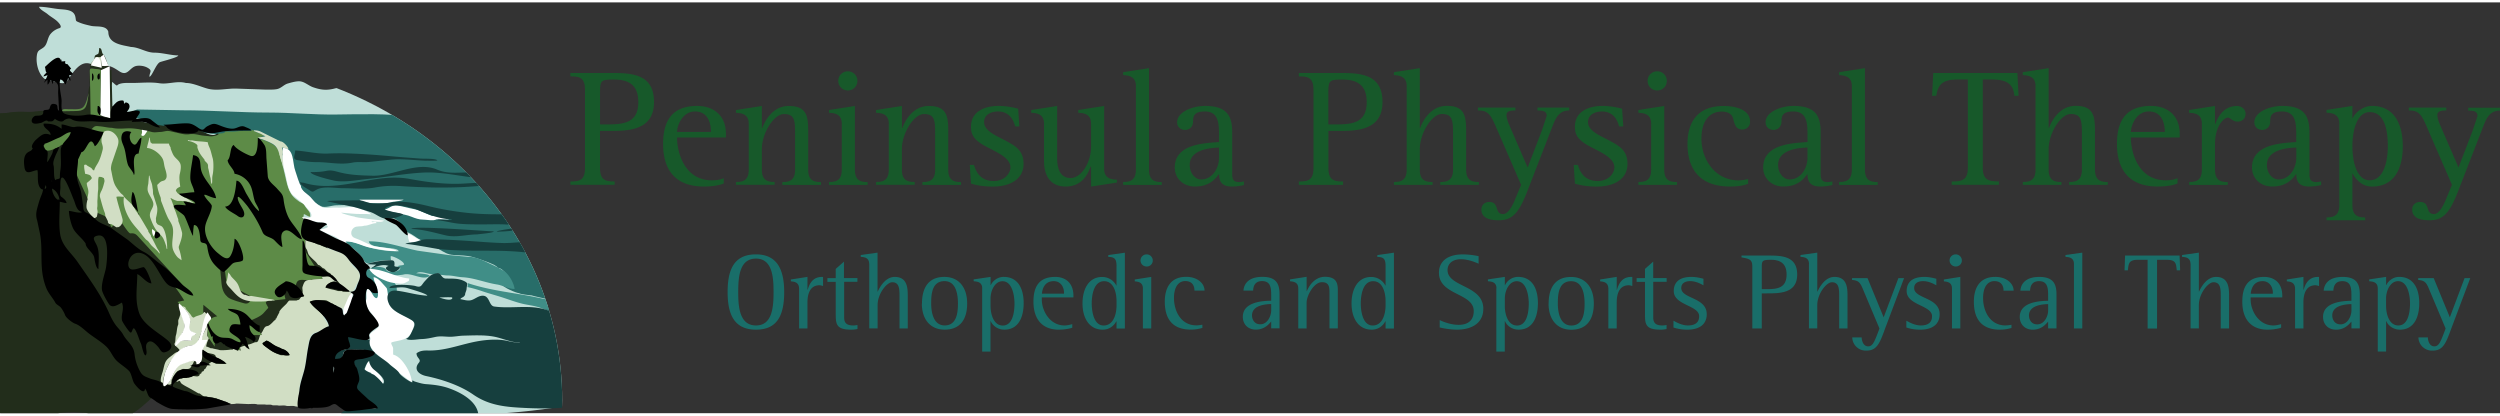 <svg xmlns="http://www.w3.org/2000/svg" xmlns:xlink="http://www.w3.org/1999/xlink" width="385" height="64" viewBox="0 0.224 384.103 63.116"><rect x="0" y="0.224" width="384.103" height="63.116" fill="#333333" stroke="none"/><defs><path id="A" d="M34.956 9.567c-1.7-.14-3.83-3.22-5.56-3.22l-5.593-4.194L0 .224V63.34h86.324l.053-1.98c0-27.13-22.602-49.4-51.42-51.805v.012z"/></defs><clipPath id="B"><use xlink:href="#A"/></clipPath><g clip-path="url(#B)"><path fill="#bfded8" d="M38.273-1.314c.08-.896.15-1.77 1.202-1.77.475.398 1.522.584 1.67 1.334-.775 0-1.068.26-.753 1.107.3.778.692 1.604 1.188 2.27.55.74 1.14.65 1.83 1.064.892.536.413.768-.513 1.063-.52.166-.968.78-1.517.637-1.376-.344-2.8-.398-4.16-.78-.9-.248-1.938-.483-2.77-.898-1.104-.553.405-1.116.453-1.727-.63-.167-4.193-.82-4.105.4.337.14 1.118.722 1.168 1.1-.328.476-1.942.436-2.494.462-1.55.074-4.078.092-5.337-.92-.262-.2-.354-.54-.608-.738-.39-.303-.943-.07-1.374-.168L20.567.805c-.63-.18-.434-.525-.55-1.15-.356-1.927.8-2.897 2.668-2.973.82-.18 1.6-.014 2.36-.426.455-.244.95-.376 1.394-.63.54-.312.595-.17 1.083.038.835.358 1.502 1.122 2.338 1.454.3.113.983-.1 1.288-.137.676-.106.766.016 1.3.354.675.425 1.58 1.416 2.434 1.38l3.4-.028-.01-.001zM6.896 12.005c-1-.74-1.407-2.396-1.235-3.638.12-.832.428-.76 1.035-1.23.62-.484.562-1.45 1.064-2.054a2.8 2.8 0 0 1 1.351-.895c.6-.17-.177-.926-.348-1.086-.436-.4-1-.686-1.46-1.083C6.982 1.74 6.1 1.324 5.996.9c.95-.008 1.905.214 2.843.33.977.123 2.463.004 2.73 1.17.166.715-.07.637.668.934.562.228 1.157.36 1.745.496.82.188 2.344-.135 2.66.907 0 1.88 2.126 2.028 3.47 2.336 1.288.043 2.346.87 3.604.875 1.24.006 2.44.402 3.674.427 0 .3-2.418.88-2.79 1.02-.624.238-1.26 2.25-1.647 2.25.023-.767.532-.9-.268-1.368-.477-.283-1.14-.38-1.682-.3-1.115.185-1.34 1.694-2.645.85-.734-.475-1.357-.914-2.252-.9-.628.01-1.28.237-1.825-.08-1.828-1.063-3.04 1.134-3.946 2.425-.382.543-1.006.358-1.618.22-.2-.047-1.654-.576-1.82-.492v.004zM51.06 4.73c.985-.012 1.88.35 2.888.313 1.1-.04 1.3.854 2.08 1.446.522.4 1.2 1.8-.022 1.594-.906-.145-1.833-.67-2.736-.906-1.795-.47-3.67-.677-5.46-.13-2.442.747-4.76.52-7.263.518 0-.3 3.428-1 3.9-1.16 1.065-.355 2.173-.56 3.25-.874l1.98-.534c.32-.08 1.096-.083 1.373-.27l.01.003zM17.21 12.47c.167 0 .485.46.768.534.384-.484 1.687-.406 2.247-.402 1.432.008 2.858-.177 4.28.046 1.338.2 2.678-.412 4.056-.044 1.147 0 2.468.68 3.516.916 1.347.3 2.817-.083 4.196-.054l4.5.156c.58-.01 1.186.034 1.755-.07.686-.127 1.052-.683 1.705-.87.55-.158 1.473-.434 2.043-.3.633.133 1.213.67 1.835.883 1.194.412 2.064.507 3.287.193 1.266-.325 2.5.02 3.744.328 1.604.396 3.134.63 4.788.63 1.908-.07 4.027.562 5.903.95l14.642 2.934 2.495.493c.38.08 2.005.157 2.227.495-.588 0-1.248.423-1.836.534.214-.044 3.023 2.05 3.08 2.316l7.094 33.22c.242 1.133 1.155 1.97 1.203 3.252.113 3.02-4.447 3.008-6.517 3.38-5.864 1.05-11.595 1.574-17.542 1.62-3.97.03-7.787.086-11.68-.685-5.086-1.007-10.16-1.9-15.28-2.7-2.5-.396-4.92-1.748-7.09-3.002-2.82-1.63-5.514-3.503-8.05-5.548-1.674-1.35-3.673-2.806-4.8-4.68-.868-1.443-1.425-3.08-1.93-4.68-2.72-8.62-3.98-17.78-5.188-26.72l-.428-3.318c.25.352.995 1.148.967.203h.01z"/><path fill="#286d69" d="M53.762 31.345l-2.08.05c-.62-.003-1.8.452-2.356.15-1.222-.646-2.656-1.905-3.306-3.204-.636-1.28-.943-2.7-1.8-3.898-.52-.723-1.18-.917-1.984-1.304-1.5-.727-3.303-2.04-5-2.228l-6.87-.762-5.174-.7c-1.243-.07-1.573.062-2.38-.863-.34-.4-2.42-.68-2.403-.635-.082-.244-.418-.617-.238-.796.086-.086.973-.575.973-.472l6.91.118c4.428.001 8.855.35 13.286.35 3.423 0 6.868.347 10.286.3 3.764-.04 7.87-.2 11.61.357 1.573 0 3.14.23 4.716.23 1.595-.005 3.584.08 5.132.44 3.95 0 7.834 1 11.736 1.46.724.087 1.476.4 2.128.7.535.26.57 1.403.7 1.912.463 1.8.832 3.624 1.243 5.438.652 2.884 1.134 5.895 1.963 8.73 1.05 3.598 1.698 7.43 2.406 11.093.4 2.13.964 3.646.983 5.805-.22.01-1.133-.58-1.133-.734-.418-.276-.714-.896-1.117-1.234-.5-.428-1.1-.604-1.654-.97-1.424-.95-2.997-1.658-4.5-2.45-.43-.225-2.867-.98-2.867-1.39 2.514.117 5.674.793 7.9 1.97.463.242.833.446 1.362.48.344.02 1.02-.478.84-.478 0-.725-2.086-1.416-2.7-1.61-.64-.205-8.683-1.863-8.683-1.96-.226 0-1.902-.21-1.902-.334-.414 0-2.604-.925-2.604-1.335.455 0 .953.216 1.4.334 0-.87-1.114-2.903-2.135-2.903 0-.476-3.23-1.482-3.788-1.648-.93-.272-1.963-.258-2.93-.32-1.025-.066-1.482-.438-2.37-.935-.932-.52-1.943-.956-2.896-1.45-.28-.146-.52-.345-.796-.52-.36-.232-.732-.473-1.134-.624-.484-.185-.302-.4-.578-.854-.56-.912-1.504-1.356-2.5-1.647L53.75 31.34l.013.006z"/><path fill="#222d1b" d="M53.262 45.485l-5.975 4.92c-.646.53-.817.586-.953 1.38l-1.375 8.063c-.034.196-2.207.196-2.436.212l-4.906.312c-.773.05-1.445.067-2.177.3l-3.863 1.23c-.18.058-.545-.067-.73-.1L28.7 61.54l-4.613-.508c-.045-.004-.825-.05-.8.008-1.117.95-2.026 1.928-3.4 2.564-1.373.643-2.536.658-3.96.18-1.234-.415-2.497-.455-3.782-.566-2.45-.213-4.92.55-7.35.37l-8.084-.438-1.787-.146-.92-.027V61.77l.015-5.254.312-38.59c.013-.798.54-.313 1.142-.447.575-.125 1.342-.125 1.936-.134l3.604-.133c1.074-.237 2.354-.2 3.446-.162.782.02 1.647-.227 2.385-.142 1.3.148 2.636.052 3.93.037.552-.006 1.9.016 2.248-.427.34-.42.417-1.024.493-1.54.075-.5.02-1.544.28-1.972l.01.23c-.123-.863-.01-1.83-.01-2.697l1.64.197c.3.035 1.495.02 1.697-.165l.133 5.607c.427 0 .8.47 1.146.804.5.462.85.64 1.48.915 1.04.452 1.964.674 3.07.9 2.36.502 4.74.708 7.137.948.936.093 1.92 1 2.854.83.273-.05.35-.303.613-.147.18.105.4.3.6.35l1.694.437c.95.245 2.194.33 3.002.915l3.43 2.482c.503.364.68 1.583.884 2.14l1.5 4.132c.297.813.657 1.583 1.022 2.37.208.447.214.67.667.825.32.1 1.407.28 1.6.554l6.024 8.584c.415.588-.47 1.666-.75 2.262l.014.004zM13.908 10.302c-.402-.7.584-.846.617-1.55.02-.438.122-.4.525-.6.176-.083.164-.733.193-.928.504.045.283.696.623 1 .373.333.535 1.17.726 1.628.152.366-.696.658-1.048.7-.476.07-1.16-.2-1.636-.268v.018z"/><path fill="#5d8b47" d="M46.92 35.973c0 .87-.276 2.104.203 2.854l1.297 2.03c.314.49 1.05 1.27 1.137 1.86-.842-.01-1.677.167-2.514.167-.304 0-.66-.055-.958 0-.53.097-.588.644-.7 1.1-.196-.074-.6-.327-.802-.3-.246.032-.628.412-.836.55-.3.203.047 1.232.103 1.588l-1.643.172c-.285.03-1.25-.06-1.353.31-.058.21.42.777.347.87l-.785.867c-.494.474-1.195.734-1.808 1.02l.927 1.236c.268.356.4.735.742 1.034a22.7 22.7 0 0 1-2.772-.094c-.184-.02-.502 1.03-.58 1.21-.18.424-.03.8.047 1.253-.817-.197-1.462-.47-2.226-.83-.3-.144-.713-.42-1.06-.43-.33-.008-.223.3-.526.125-.228-.13-.185.476-.16.565l-.816-1.187c-.3-.425-.292-.567-.3-1.094-.018-.477-.124-.94.095-1.37.352-.7.643-.872 1.4-1.024l-2.136-1.77-.017.834c-.003.163.08.7-.017.835-.085.117-1.395.54-1.46.476l-2.48-2.578 1.035-.232c-.495-.816-1.016-1.55-1.602-2.304l1.835.468-7.3-7.97c-.373-.406-.6-.556-1.212-.5-.256.018-1.052-1.27-1.237-1.498-.102-.128-.778.063-.942.086-.266.034-.538.328-.755.48-.273-.644-.396-1.438-1.04-1.752-.484-.236-1.597-.596-1.86-1.106L12 27.202c-.23-.523-.382-1.053-.547-1.602l-.46-1.527c-.055-.183-.102-.648-.243-.786l-.926-.9c-.43-.42-.265-.33-.7-.023-.358.252-1.926.945-2.143.476-.26-.56-.436-.68.026-1.107.332-.306.553-.524.96-.692l1.688-.695c.383-.157.08-.663.004-1.02l4.032.632c.13.02.598-.48.704-.566.3-.243.57-.154.96-.125.625.047 1.22.226 1.847.226.866.212 1.714.097 2.6.08.537-.01 1.17.066 1.7.164.306.057.696.5 1.042.308.2-.112.577.05.812.098.44.1.835 0 1.274-.01.327-.007.628-.108.95-.146.427-.05.88.113 1.295.197.74.15 1.466.418 2.225.298.523-.083 1.057.016 1.57.124s1.154.14 1.688.2c.254.023 1.34-.156 1.24-.436.227 0 1 .015 1-.333.6.07 1.24.075 1.85-.006.735-.097 1.48-.062 2.223-.062 0-.068-.02-.1-.033-.166.283.01.47.25.72.355.285.122.6.18.87.35.314.204.36.178-.02.34-.184.08-.506.225-.603.225.37.253.95.258 1.373.48.543.286 1.12.5 1.53.986s.446 1.193.634 1.77c.25.765.42 1.553.608 2.334.3 1.276.525 2.786 1.56 3.674.215.185.443.354.673.52.252.18.664.246.8.543s.393.58.592.836c.273.353.27.485.27.938-.36-.018-.622-.326-.968-.4-.003.3-.147.525-.133.835.01.206.064.42.096.623l.274 1.783-.005-.012zM13.917 17.646l-.054-3.754-.065-2.77c-.013-.542-.082-.825.586-.7.206.036.965.04 1.1.2.042.048-.001.334-.002.394l-.03 6.716-1.535-.066zm-2.237-.734l-2.104.033c-.15-.47.773-.296 1.05-.308.562-.024 1.53.107 2.02-.216.594-.394.774-1.616.97-2.246-.078.673-.157 1.393-.422 2.024-.25.6-.925.697-1.514.713z"/><path fill="#222d1b" d="M33.835 41.248l.735.267.233 1.87 3.438 1.836s.4.377.2.834-.6.5-.935.4-2.025-.513-2.503-.937-.857-.957-.968-2.103l-.2-2.166z"/><path fill="#408e87" d="M57.1 41.178c0-.533 2-.348 2.183.045.373.846 2.454.288 2.196-.292-.123-.08-.26-.1-.407-.087 0-.277 1.073-.148 1.008-.408-.128-.505-1.57-1.204-2.042-1.23a1.8 1.8 0 0 0 .033.603c-.814 0-1.625.09-2.424.242-.642.122-1.402.584-1.78-.235-.25-.545-.958-1.268-1.438-1.632-.344-.26-1.142-.83-1.3-1.244 1.258 0 2.25.485 3.415.862 1.508.484 3.116.658 4.695.672 0-.827-4.368-.2-4.572-1.534 2.475-.044 5.104.94 7.513 1.435l4.738.668 3.13.283c1.272 0 2.45.7 3.572 1.21.63.283 1.24.608 1.823.976.764.484 1.5 1.812 1.622 2.74-.92.02-1.82-.552-2.7-.688-1.796-.274-3.503-1.022-5.33-1.113-.748-.037-1.473-.268-2.223-.268-.358 0-.738-.072-1.096-.097-.168-.013-.18-.274-.424-.27-.983.63-2.382-.552-3.338.033.33.006 1.863.06 2.07.4-1.1.803-2.766-.577-4.068-.2-.2.056-1.547.12-1.617.266-.285.59.532 1.113.6 1.645.085.78-.053 1.854-.137 2.646-.025.242-4.46.45-4.947.494l-.2-5.84c.514-.01 1.4-.222 1.885-.056l-.416-.012c0-.542.12.001 0 0l-.013-.002zm14.755 2.17c3.54 1.195 7.262 1.483 10.88 2.26 1.808.387 3.625.67 5.437 1.1 1.124.262 4.932.842 5.18 2.295.263 1.545-3.436-.34-3.943-.53-1.044-.39-2.2-.637-3.312-.803-.878-.133-2.072-.127-2.9-.46-.938-.38-1.984-.46-2.97-.697-1.1-.27-2.15-.678-3.234-1.022-1-.315-1.982-.577-2.967-.916-.434-.15-.875-.283-1.318-.4a21.07 21.07 0 0 0-.893-.214c.06-.2.072-.4.033-.603.622.2.098.3 0 0l-.003-.013z"/><path fill="#d1dec4" d="M54.665 43.75c-.1.167-.347.854-.468.934h-.435c-.107-.207-.412-.27-.6-.4-.027-.02-.043-.112-.067-.134l-.2-.066-.533-.436c-.148-.11-.213-.297-.335-.434l-.767-.834c-.05-.053-.074-.163-.135-.2h-.133c-.076-.056-.127-.2-.2-.267-.13-.114-.297-.16-.435-.268-.197-.152-.37-.386-.566-.533-.062-.05-.146-.02-.2-.065-.175-.15-.37-.35-.566-.468h-.1c-.154-.118-.263-.334-.4-.47-.34-.34-.736-.658-1.035-1.035-.174-.222-.218-.57-.334-.834-.043-.103-.166-.23-.2-.334-.078-.248-.023-.923-.033-1.168.144.02.2.1.3.133.186.1.375-.023.568.068l1.002.467c.12.062.22.004.334.066.467.257 1.06.422 1.535.667.13.065.236 0 .367.065.396.205.926.336 1.336.535h.2c.05.02.113.118.134.133h.134c.054.04.084.15.133.2.174.174.387.334.535.533v.1c.104.17.284.338.4.5.133.186.187.396.334.565.2.227.525.365.7.603.662.9.23 1.613-.266 2.37l-.004.003zm-6.744-.902c.16-.102 1.33-.136 1.635-.133-.02-.156-.072-.19-.102-.334.504.001.818-.066 1.337-.066.054.12.823.756.968.834v.066h-.066c-.586-.417-1.55.417-1.702.8.536.27 1.274.324 1.868.535.218.073.566-.023.768.064v.066h1.035c.137.045.24.162.4.2-.05.243-.223.392-.333.566-.06.092-.012.173-.067.268h-.066c-.057.094-.01.174-.066.267h-.067c-.048.07-.02.13-.066.202h-.067c-.098.154-.102.377-.2.533-.13.21-.314.334-.335.668h-.1v-.103c-.386-.098-.78-.35-1.1-.532h-.135c-.13-.062-.28-.195-.4-.27h-.133c-.252-.154-.5-.358-.8-.468-.2-.075-1.548.014-1.67.068-.234.103-.626-.03-.834.1-.025.035-.02.03-.034.1l.9.9 1.102 1.068c.132.15.154.428.268.6.23.355.472.7.635 1.135-.387.07-.87.5-1.203.668s-1.172.332-1.367.602c-.717.975-.62 2.7-.97 4.037v.402l-.135.467v.334l-.667 2.002v.27l-.067.032v.334c-.022.013-.043.022-.066.033v.4l-.067.032v.535c-.064.187 0 .683-.067.835-.137.312-.064.94-.067 1.367a1.89 1.89 0 0 1-.534-.066c-.385-.11-.986.035-1.334-.066-.385-.112-.987.035-1.335-.065h-.61c-.143-.002-.2-.045-.267-.067-.276-.094-.75.02-1-.065H39.57c-.335-.146-1.017-.065-1.468-.067l-1.436-.066h-.4c-.195.066-.54.066-.834.066v-.1c-.292-.012-.53-.162-.734-.268h-.2c-.395-.197-.907-.338-1.302-.533h-.19c-.34-.162-.92-.112-1.27-.27h-.367c-.234-.07-.478-.308-.668-.433-.1-.06-.176-.01-.267-.067l-1.168-.668c-.433-.263-1.023-.513-1.402-.833-.167-.14-.106-.372-.4-.4-.056.106-.17.135-.333.135v-.1c.16-.1.284-.25.434-.334.143-.08.3.008.468-.065v-.067h.733v-.067h.334v-.064h.234c.036-.014.202-.118.233-.135.232-.1.686.123.935-.033.205-.094.104-.133.2-.268.04-.057.227-.145.267-.2v-.135c.062-.087.233-.113.3-.166s.072-.195.133-.268c.023-.027.113-.04.134-.066.062-.082.276-.497.333-.534h.468v-.067c-.087-.03-.167-.082-.234-.133v-.066c.166-.08.274-.22.467-.268.163-.014.434.24.634.3h1.57v-.1c-.168-.05-.165-.116-.267-.2l-.2-.066c-.35-.22-.673-.485-1.134-.6-.01-.58-.567-.546-1.035-.668l-.367-.032a2.83 2.83 0 0 1-.668-.635c.155-.105.047-.414.134-.6.127-.276.36-.487.467-.735h-.067c-.108.098-.394.073-.6.067-.05-.128-.073-.265-.067-.4.124-.085.058-.23.134-.367l.534-1.067c.105-.22-.012-.428.2-.533v.032c.202.333-.1 1.257.033 1.67l.134.133c.05.1.018.173.033.234.098-.013.07-.066.134.032h-.033c-.137.1-.198.054-.2.3-.095.088-.252.7-.267.867.245.04.503.176.7.268h.234c.312.115.77.154 1.1.267.242.085 1.54-.01 1.703-.065h.367V53.5c.223-.094.608.23.8.268.035-.13.037-.127.2-.135.052.062.122.07.2.1v-.166c-.073-.08-.072-.203-.067-.367.24-.086.48-.194.768-.233.097.15.53.556.634.568.025-.036.02-.03.033-.1-.13-.076-.243-.46-.267-.635.352-.023.738-.22 1.035-.334.183-.066.375.016.467-.133.2-.23.27-.723.4-1 .14.006.214.02.267-.067-.1-.062-.095-.08-.1-.233.236-.2.346-.744.634-.968.15-.118.367-.098.534-.2.3-.193.558-.47.8-.734.048-.05.158-.08.2-.133.047-.062.02-.144.067-.2.022-.024.116-.04.133-.066v-.134c.133-.212.27-.51.4-.732v-.134c.286-.47.693-.793 1.068-1.17.145-.146.3-.455.5-.534h1.1c.098-.083.256-.058.368-.134.104-.073.23-.338.333-.4.2-.115.357.037.467-.2-.125-.055-.28-.276-.333-.4.2-.2-.035-.68.066-.97.273-.788.345-1.088 1.435-1.072h.005zm-4.14 10.78c-.172-.107-.42-.097-.6-.2v-.065c-.325-.188-.707-.283-1.035-.467-.346-.195-.826-.654-1.235-.734-.126.215-.487.234-.6.467h-.034c.012.01.022.02.034.034.15.264.446.37.667.565.646.57 1.255.885 2.17 1.203h.434c.208.07.807.123.935-.067-.247-.233-.438-.55-.733-.736h-.003zm-.467-31.1c.018.18.095.293.134.468.077.35-.127 1.035 0 1.4.1.297.13.8.133 1.17h-.1c-.01-.446-.214-.865-.333-1.235-.34-1.05-.384-1.85-1.27-2.37-.477-.28-1.042-.5-1.568-.7-.252-.095-.54-.045-.634-.3.196 0 1.04-.102 1.102-.2-.283-.04-.48-.232-.7-.333L39 19.986v-.1c.453-.01.77.056 1.068.2l2.904 1.436c.122.072.27.068.4.134.296.152.85.7.934 1.068h-.233c-.03-.043-.682-.2-.77-.2l.001-.005zM42.212 46.02h-.368c-.145.1-.375.017-.6.066-.478.108-1.152.1-1.77.1-2.35 0-2.868-.687-3.972-1.903-.24-.268-.73-.666-.734-1.135.166-.227.234-1.074.3-1.4h.1v.1c.184.127.255.366.4.534.358.415.787.73 1.034 1.27.303.656.298 1.16.935 1.503h.166a4.72 4.72 0 0 0 .602.2l.3-.033 2.57.434c.26.07.93.085 1.037.264zm-9.647-17.926h-.067v-.034c-.15-.245-.074-.598-.167-.9-.136-.434-.212-.994-.333-1.436-.063-.222.007-.375-.067-.6s-.33-.4-.467-.568c-.047-.06-.02-.14-.067-.2-.276-.354-.585-.72-.8-1.136-.1-.188-.2-.478-.267-.667v-.367c-.168-.308-.987-.66-1.47-.668.012-.07.008-.063.034-.1.036-.025.032-.02.1-.034.17.108.424.013.667.067.703.16 1.57.116 2.27.267.026.36.222.705.334 1.002.17.456.264.953.4 1.402.188.62.15 1.984 0 2.635-.105.45-.02.92-.1 1.337zm-2.837 2.94h-.066c-.146-.1-.34-.026-.502-.1v-.068h-.332c-.28-.124-.644-.068-.936-.134h-.634c-.404-.1-.723-.28-1.035-.466v.133c.163.2.357.897.467 1.168.054.132.001.22.067.333.255.454.4 1.062.6 1.57.063.157.004.277.067.435a13.8 13.8 0 0 1 .535 1.638c.144.573-.33 1.754-.47 2.136-.088.248.084.604.134.77.1.36.248.996.267 1.367h-.067c-.133-.156-.312-.23-.467-.367-.3-.272-.674-.884-.8-1.334-.3-1.064.27-2.354-.066-3.473-.158-.526-.487-.9-.7-1.336-.38-.793-.678-1.66-1-2.47-.1-.23-.045-.467-.134-.7-.2-.5-.466-1.262-.5-1.87.188-.153.356-.377.568-.502.257-.15.612-.12.734-.4.345-.373-.02-1.34-.133-1.735-.136-.48-.13-.957-.334-1.368-.354-.714-1.422-1.603-2.403-1.67.063-.53.298-1.02.333-1.568h.1c-.003.3.075.46.1.7.103.046.17.164.267.2h2.57c.03.242.188.447.267.634v.167c.157.364.304.835.534 1.135.3.4.726.64.934 1.134.188.446.027 1.178-.066 1.57-.146.613-.001 1.438.066 1.97-.267.144-.65.272-.667.668.13.107.195.3.334.4.233.17.482.243.735.4v.065c.07.048.137.02.2.068v.064c.1.06.176.01.267.067.37.23.746.517 1.168.7v.068zm-6.943 4.406l.4.6v.135c.35.566.614 1.15.935 1.77.138.266.376.495.434.836h-.1c-.142-.328-.864-.9-1.135-1.17-.202-.205-.343-.453-.534-.667-.1-.128-.288-.2-.4-.335-.44-.48-.803-1.013-1.235-1.503-.66-.744-1.23-1.455-1.67-2.438-.3-.672-.612-1.622-.434-2.57h.033c.423.513 1 .912 1.402 1.436.155.195.252.495.4.7.688.957 1.277 2.043 1.903 3.07l.001.135zm-4.908-5.34c.238 1.108.633 2.26.934 3.37.167.613-.314 1.27-.734 1.304-.043-.083.015-.02-.067-.067v.102c-.487-.12-.7-.614-1.268-.533-.036-.125-.125-.174-.167-.268v-.17l-.334-.668c-.1-.18-.056-.4-.134-.6-.302-.742-.5-1.568-.734-2.403-.118-.44.148-.852.267-1.102.18-.38.297-.854.4-1.27.058-.232-.05-.4-.066-.568-.288-.124-.317-.202-.8-.2v.067c-.166.272-.033 1.557-.1 2.003-.07.46-.058 1.045-.1 1.503-.035.37.034.815-.034 1.134-.03.14.015.348.034.434.077.364-.045.766-.1 1.002-.164.1-.206.2-.5.2-.354-.43-.82-.88-1.034-1.435-.124-.32.007-1.172.133-1.47l-.033-.2.1-.535c.174-.757-.236-1.225-.2-1.768.146-.104.665-.522.734-.67.026-.04.025-.056.034-.134-.093-.092-.136-.248-.234-.333-.155-.134-.577-.234-.8-.268-.048-.477-.172-.78-.133-1.368h.066c.05-.034.135-.033.233-.033.198.233.56.34.8.533.125.104.17.264.333.335.05.023.004.005.1 0 .107-.438.436-.852.634-1.235.3-.58.497-1.248.667-1.936.096-.387-.068-.787-.133-1.035-.178-.665.176-1.475.4-1.77.962-.407 1.855.44 2.103 1.168.147.435-.027 1.012-.134 1.302l-.834 2.438c-.063.24-.175.703-.1 1.034.213.95.292 1.83.735 2.538a8.13 8.13 0 0 0 .734 1.002c.16.175.442.295.5.567-.377-.002-.833-.1-1.167.001h-.001zM14.674 8.633h.867l.067 1.603-1.635-.568.7-1.035zm9.514 25.67c.218.174.547.2.733.4.553.6.766 2.253.768 3.406h-.067v-.034c-.08-.125-.05-.27-.1-.434-.107-.348-.342-1.03-.535-1.303-.27-.4-.65-.695-.934-1.066-.404-.53-.687-1.196-.935-1.87-.4-1.123.673-1.568.4-2.47-.192-.636-.64-1.13-.8-1.703-.097-.344-.003-.834.067-1.136l.1-1.234h.1c.018.415.222.845.334 1.2.1.32.097.635.167.937l.033.668.6 1.9c.148.606-.05 1.33-.167 1.835l.033.636c.128.063.106.2.203.267v.003zm1.368 20.96c.27-.38.636-.61 1-.9.2-.164.447-.388.768-.435v.1c-.146.1-.194.225-.3.366l-.868 1.068c-.366.55-.627 1.246-.868 1.9-.092.252-.14.558-.2.802-.045.187.022.396-.066.533-.07-.1-.207-.072-.268-.166-.196-.306.163-1.307.233-1.535.182-.584.246-1.28.57-1.736zm2.94-8.143c.048.057.02.14.066.2l.668.802c.16.188.256.508.567.535.217-.238.95-.357 1.27-.535.17-.095.184-.287.4-.334.077.2.336.28.368.4-.208.19-.38 1.213-.5 1.567l-.768 2.17c-.097.202-.092.386-.2.568-.35.584-1.018.375-1.702.6-.427.14-.683.45-1.036.634-.044-.188-.485-.576-.635-.7v-.067c.3-.233.5-.6.87-.767H29.4c.002-.127-.05-.375-.033-.6.107-.078.204-.2.334-.267s.263-.026.367-.1c.026-.034.012-.01.034-.067-.472-.133-.77-.4-1.07-.7-.013-.22-.066-.48 0-.7.032-.108.14-.232.168-.333.06-.22-.105-.767-.168-.937-.12-.324-.28-.686-.467-.967-.13-.196-.396-.32-.434-.6h.1c.068.103.2.115.267.2l-.002-.002zm-1.07 1.836c.128-.29.3-.78.333-1.136h.067c.102.787.535 1.233.534 2.17v.436c-.062.23-.254.418-.368.6v.133c-.014.022-.12.08-.133.102-.053.085-.014.155-.066.232h-.067v.134c-.26.413-.556.834-.768 1.302-.06-.02-.032-.006-.067-.03-.1-.055-.074-.16-.067-.303.165-.16.104-.92.2-1.2.162-.464.14-1.16.334-1.604.098-.224-.03-.617.068-.837zm-1.103 8.945l.6-1.135c.056-.092.007-.18.066-.268h.067c.05-.06.018-.128.067-.2.015-.023.117-.043.133-.066V56.1c.173-.243 1.37-.6 1.737-.732.193-.064.386-.03.534-.134h.434v.065c-.27.077-.246.52-.467.635-.135.07-.188-.053-.268.066.136.006.128.018.2.066-.218.576-.567.5-1.336.468-.093.1-.64.213-.802.334-.244.185-.63.788-.8 1.067v.134l-.133.133v.636l-.1.033c-.153.12-.306.076-.5.032v-.1c.293-.206.382-.582.57-.9l-.002-.001z"/><path fill="#fff" d="M67.046 33.567c-.412.265-1.564.034-2.026.034-.62 0-1.216-.205-1.778-.436-.742-.312-1.355-.352-2.097-.557-.473-.13-1.664-.197-1.974-.58.656-.156 1.052-.687 1.744-.608.934.104 1.775.4 2.697.562.896.156 1.902.73 2.77 1.048.367 0 2.365.23 2.57.533h-1.904v.005zm-6.674-2.704c-.968.33-2.175.243-3.183.2-.415-.018-1.708-.1-1.958-.532h6.776c-.001.123-1.408.333-1.635.332zM57 32.833c-.13-.12-1.104-.1-1.422-.094-1.04.02-2.1-.134-3.15-.208 0 .12 1.8.602 2.035.602 0 .164 4.065.598 4.507.6-.062.364-1.572.136-1.87.134 0 .344.734-.178.734.268-.775.03-1.18.4-1.87.4-.544.192-1.156-.015-1.593.313-.562.424-.574 1.338.15 1.585 1.007.343 1.816.843 2.742 1.185.484.178 3.673.428 3.673.823-1.326 0-2.707-.267-4.007-.517-1.407-.27-2.34-.974-3.837-.984-.01.124.035.234.134.333-.74-.084-1.182-.85-1.844-1.095-.315-.118-2.262-.885-2.262-1.076.26 0 1.128-.152 1.268-.4-.357-.376.145-.43-.46-.575-.165-.04-1.008-.104-1.008-.157-.275 0-2.504-.373-2.504-.77.368.024 1.387.32 1.43-.183.045-.52-.472-.885-.763-1.286-.56-.78-1.378-1.222-2.07-1.87-.868-.815-.946-2.58-1.287-3.713-.337-1.118-.275-2.4-.282-3.563 1.837.005 1.45 2.328 1.938 3.566.1.282.672 2.2.833 2.2 0 .825.985 1.242 1.47 1.77.646.7.764 1.02 1.602 1.468.8.42 1.314.125 2.2.168.958.047 1.95-.103 2.917-.103.518.14 2.308.666 2.605 1.17zM31.7 50.125c-.224.566-.663 1.348-.668 1.97l.802-.032c0 .354-.64 1.14-.72 1.66-.143.92.207 1.946-.95 2.145.2-1.122-1.457-.27-1.902-.154-.878.227-1.103.682-1.537 1.457-.405.74-.544 1.455-1.325 1.965-.687.447-.106-1.854-.01-2.1.655-1.683 1.886-3.877 3.863-4.085 1.143-.12 1.385-1.15 1.67-2.13.164-.56.46-2.634 1-2.964.193.52.828.802.343 1.213-.3.265-.434.688-.576 1.054l.01.001zm-2.237 1.5c-.096.197-.096.4 0 .602-.5-.005-1-.08-1.487.008-.467.084-.627.694-1.083.793.087-1.27 1.738-2.065 1.398-3.453-.13-.53-1.116-2.753-.764-3.1.904.757 2.013 1.96 1.625 3.25-.206.684.06 1 .685 1.224.85.29-.27.367-.374.666zm-6.1-16.588c.645.455.55.44.267 1.168-.242-.338-.3-.76-.267-1.168zm-1.67-14.42c.14-.255.18-.56.066-.834l.9.166c-.27.353-.527 1.085-.966.668zm-6.175-9.98l1.335-.6.1 7.978c-.22-.067-1.537-.344-1.534-.522l.1-6.856zM15.474 8.6c.1-.134.325-.233.467-.334l.735 1.702c-.167.005-1.025.1-1.042-.027l-.16-1.34zM13.938 9.9c.177-.258.67-1.285.972-1.26.574.046.57 1.117.697 1.627l-1.67-.367zM52.86 47.053c.24-.396.746-2.074 1.234-2.136.318.323-.592 3.218-1.268 3.337-.01-.463-.175-.826.034-1.2zm3.806 8.312c.5 1.384 2.107 1.743 2.17 3.338-.407 0-1.44-1.28-1.835-1.568-.25-.174-.885-.25-.97-.6.285-.298.27-.954.635-1.17zm.065-2.772c-.063-.2-.03-.565.2-.565-.006-.57-.35-.535.06-.977.316-.344 1.23-.75 1.275-1.26-.3-.207-.632-1.098-.867-1.4-.483-.645-1.463-1.543-1.15-2.476.106-.315-.104-1.507.192-1.646.375-.174.84.982 1.03 1.18.664.693.688-.48.53-.897 0-.677-.587-1.354-.6-2.105.764.04 1.5 1.156 2.002 1.67.12.042.344 2.34.514 2.703.396.85 1.63 1.205 2.37 1.665.963.598 1.624.592 1.197 1.818s-.956 1.64-2.213 1.893c-.2.07-1.093.185-1.146.314-.096.237.266.574.275.862l.002.958c.508.137.938.477 1.285.86.742.816 1.523 2.23 1.586 3.348-.236 0-.923-.654-1.157-.8-.72-.48-1.396-1.146-2.015-1.728-1.16-1.063-2.832-1.794-3.37-3.404l-.001-.012zm6.075-9.58c-.553.276-.7.476-1.348.42-.667-.055-1.32-.11-1.95-.344-.854-.314-2.37-.977-2.777-1.913 2.155-.042 4.005 1.292 6.143 1.47-.005.124-.028.25-.068.367zM64.6 36.74c0 .1-1.396.394-1.603.4-.272-.327-.333-1-.333-1.4.718.18 1.228.797 1.936 1z"/><path fill="#163f3e" d="M94.254 56.133c-.218-.218-.965-.26-1.238-.316l-2.067-.54c-1.336-.33-2.8-.958-4.172-1.046 0 .23 3.284 1.146 3.6 1.263 1.594.57 3.05.86 3.417 2.68.64 3.17-2.6 3.6-4.78 3.996-2.74.5-5.578.5-8.35.365-2.908-.14-5.502-.346-7.975-2.07-2.022-1.4-4.793-2.326-7.198-2.826-1.102-.23-2.02-1.006-1.126-2.062.438-.518-.4-.713-.366-1.446.568-.4 1.106-.435 1.788-.42 2.777.06 5.174-1.036 7.875-1.468 1.37-.217 2.984-.32 4.344.008.18.043 1.883.396 1.883.246-1.292 0-2.704-.67-3.97-.913-1.487-.286-3.18-.192-4.7-.156-.748.02-1.494.196-2.242.17s-1.373-.126-2.12.037c-.73.16-1.417.304-2.167.322-.5.012-1.886.293-2.302-.062.484-.097.8-.894.984-1.28.316-.66.544-1.14-.094-1.55-.98-.628-2.458-1.108-3.2-2.026-.85-1.062-.814-2.712.813-2.527 1.583.18 3.172.705 4.76.773 0-.298-2.638-1.023-2.896-1.114-.946-.33-1.808-.062-2.913-.055 0-.744 3.502-.474 4.002-.308.93.3.87-.152 1.455-.778.705-.75.856-1.026 1.9-1.208.562-.1.594.808 1.285.83.885.027 1.814-.05 2.648.308.944.405.6.52.556 1.27-.015.324-.23.593-.23.92-.24.474-.508.33-.734.667.54.094 1.098.3 1.65.167.6-.16 1.088-.664 1.738-.692 1.145-.05.98 1.537 1.814 1.658 2.64.384 5.517-.35 8.114.546 2.264.784 4.382 2.125 6.48 3.25 2.346 1.26 3.435 2.77 3.938 5.385l-.233-.004c-.1-.088.078 0 0 0l-.001.003zm-24.737-10.58c-.683-.065-1.308 0-2.002 0-.001.03 2.002.77 2.002 0-.153-.015 0 .154 0 0zm16.79 8.576c.045.037.1.037.133 0h-.133zm.434.07c-.05-.05-.233-.06-.233.03.05 0 .233.04.233-.03zM73.325 35.872c-1.648 0-3.236.53-4.882.14-1.672-.397-3.507-.934-5.232-.974 0-.58 11.643.362 12.65.368-.001.253-2.238.4-2.537.466-.48 0 .56-.125 0 0zm3.003-.434c0-.2 3.647-.65 4.04-.7 0 .598-3.66.74-4.04.7 0-.122.698.072 0 0zm6.576 1.803c.84.205 1.706.294 2.568.34.788.04 1.446.316 2.205.427 0 1.305-4.88.938-5.638.813-2.405-.396-4.922-.447-7.354-.447-2.466 0-4.907-.004-7.36-.26-.354-.037-4.942-.92-5.052-.74.154-.252 1.4-.29 1.692-.387.512-.167 1.042-.377 1.6-.377 1.988.001 3.914.1 5.9.23 1.9.115 3.816.3 5.73.354 1.883.055 3.855-.414 5.72.045.988.24-.76-.188 0 0h-.001zm8.078-1.07c-.668 1.27-3.854.14-4.753-.12-1.745-.504-3.946-1.5-5.8-1.428-.888.04-1.798-.232-2.688-.277-1.182-.06-2.376-.013-3.56-.013-1.205 0-2.41.005-3.6-.1-1.152-.1-2.26-.44-3.4-.544 0-.294 2.062.173 2.27-.133-1.733 0-3.638-.743-5.194-1.417-.857-.37-2.092-.6-3.02-.73-.397-.05-2.132.085-2.132.677l1.382.358c.22.06 1.336.193 1.455.376-.72.408-1.493.63-2.314.663-1.098.043-1.81-.776-2.765-1.063-1.096-.33-2.1-.714-3.213-.907-.192-.033-3.37-.705-3.37-.748.001-.122 4.426-.124 4.84-.13.72-.01 1.403.457 2.16.477.972.026 1.964.001 2.923-.163 1.763-.3 4.036.18 5.766.605 1.89.464 3.714.77 5.64.986 3.646.414 7.45.178 11.12.178 2.062 0 3.468-.244 5.228 1 .675.484 3.54 1.406 3.024 2.43-.346.658.037-.072 0 0l.01.004zm-7.143-8.314c-3.054-.094-6.077-.516-9.133-.585-3.2-.074-6.445-1.067-9.64-.9-2.86.14-5.727.702-8.58.98-1.58.155-3.498.554-5.065.272-.44-.08-3.7-.848-3.7-1.326.8 0 1.6-.02 2.367-.18.826-.17 1.3.017 2.107.22 1.668.427 3.335.472 5.05.516 3.156.08 6.784-2.246 9.864-.958 1.37.573 2.507.513 3.977.472 1.893-.052 3.688.127 5.564.257s3.722.38 5.608.36c.258-.003 4.3.418 4.025.9-.135.23-2.146-.008-2.447-.008-.526-.016.74 0 0 0l.003-.01zm-18.292-3.305c-1.886-.044-3.792-.365-5.67-.15l-3.078.332c-.856.1-1.764-.063-2.604.1-1.945.4-3.664-.083-5.58-.068-.984.008-1.925-.14-2.896-.303-.9-.154-.376-.735-.37-1.486 1.727.097 3.35.554 5.106.47 2.004-.096 4.022.006 6.024.13 1.872.116 3.744.303 5.615.455l2.576.192c.4.024 2.26-.038 2.52.266.08.094-1.602.053-1.646.052-.97-.02.177.002 0 0zM46.753 27.96c5.458 1.633 10.715-1.618 16.13-.62 2.81.518 5.716.902 8.565.708.7-.047 8.585-.495 8.585-.3-3.096.326-6.213.743-9.324.868-3 .12-5.925.038-8.936-.155-1.398-.1-2.756-.056-4.136.2-1.6.308-3.34.112-4.95.113-1.1 0-2.974-.35-4 .2-.65.342-.557.492-1.23.046-.37-.245-1.274-.673-1.372-1.182a2.59 2.59 0 0 0 .667.102c.467.14-.137-.042 0 0l-.001.02zM60.74 40.81c.258.03.515.073.768.133-.315.427-.8.828-1.362.71-.493-.104-1.37-.597-.44-.94-.912-.35-1.924.106-2.77.435l.867-.636-1.535-.065a13.16 13.16 0 0 1 3.256-.593c.974-.048 1.168-.04 1.062.872l.154.088c.258.024-.367-.04 0 0v-.003zM52.027 53.73c.256 0 1.562-.242 1.68-.515.106-.246-.57-1.638-.315-1.7.284-.08 3.4.738 3.44.482-.4 1.95 1.88 2.718 3.028 3.84.395.384 1.2.853 1.465 1.315.258.45 1.547 1.333 2.017 1.46 0-.51.05-.23.488-.103.56.164 1.076.33 1.662.37 1.176.086 2.277.215 3.4.6 1.753.603 4.32 1.907 4.597 4.005-1.586.05-3.244.47-4.82.678-1.887.248-3.81.574-5.713.65-.92.036-10.76-.644-10.658-1.163.18-.898 1.386-.662 2.04-.773.572-.1 1.2-.144 1.77-.205.532-.055 1.287.158 1.76-.15-.732-.4-1.672-1.43-2.224-2.062-.285-.328-.897-.586-.974-1.06-.076-.48.47-.975.362-1.52-.1-.49-.285-.95-.32-1.45-.03-.416-.5-.652-.375-1.156.157-.623 2.712-.28 3.097-1.132-.8-.103-1.075-.596-1.94-.54-.582.037-1.987-.146-2.474.162-.604.387.02 1.12-.973 1.266-.194.027-.793.23-.682-.177s.223-.92.66-1.1c.33 0-.437.2 0 0v-.01zM57.4 56.6c-.327-.287-.648-.822-.668-1.27-.258 0-.66.993-.717 1.233-.035.152.76.568.918.568 0 .138.457.254.553.326.43.33 1.048.912 1.35 1.375.747-.618-1.206-2.028-1.436-2.233-.17-.15.07.06 0 0z"/><path d="M9.367 9.267c.225.035.448.024.668-.032-.087.355.02.5.32.462-.013-.003.556.66.583.706-.52.3.214.564.244.786.026.2-.453.217-.545.215 0 .264.212.5.2.834-.2 0-.215-.32-.4-.367.008.376-.333.67-.333.97-.322-.268-.356-.697-.834-.77-.283.8.102 2.263.188 3.098.058.565-.213 1.812.435 2.132.827.407 2.37.382 3.25.216 1.438-.27 2.488.437 3.837.495 0-1.13-.028-1.53.795-2.317a1.31 1.31 0 0 1 .907-.403c.543-.048.193.318.5.518 0-.413.545-.12.637.066.228.46-.057.827-.336 1.17.52 0 1.015-.238 1.544-.208 1.007.056.07.77-.1 1.276.723 0 1.748-.372 2.374.213.2.176 1.235.9 1.264 1.122-.63-.01-1.157-.33-1.704-.6-.874-.427-1.67-.26-2.602-.27 0-.224.045-.054.134-.2-2.035 0-3.785.37-5.797.137-1.067-.124-2.68.258-3.608-.343-.356-.23-.94-.03-1.208.23-.414.396-1.362-.266-1.336-.297-.356.438-.374.415-1.067.407-.222-.378-.773.163-1.05.218-.348.07-1.04.265-1.333-.018-.35-.34.1-1.036.52-1.07.37-.03 1.17.065 1.132-.54-.04-.63.856-.112.995-.64.15-.572.315-.755.916-.582.47.135.086.754.52.996L8.93 14.11c.023-.96.17-1.5-.766-1.805a.52.52 0 0 1-.133.467c-.01-.2-.067-.526-.267-.634-.055.14-.287.702-.467.702v-.702c-.165 0-.4.393-.592.43.107-.02.573-.984.592-1.162l-.6.2c0-.248.38-.447.467-.667-.198 0-.138-.495-.267-.8.273-.166 2.263-2.42 2.47-.867.23.043-.087-.657 0 0v-.004zm16.155 9.95a.54.54 0 0 1-.401-.201c1.25 0 2.506-.253 3.768-.203.622.025 1.103.368 1.6.702.897.602.742.05 1.438-.3.793-.4.978-.433 1.82-.092.596.24 1.405.54 2.058.5.66-.03 1.174-.606 1.858-.27.162.08.943.34.943.552-1.35 0-2.77-.008-4.1.123-.625.06-1.225.248-1.854.293-.737.053-1.488-.27-2.212-.416-.06.846-4.683.414-4.91-.7-.132-.01.064.32 0 0l-.01.013zM6.695 18.85c1.16-.017 1.914.133 2.77.8v-.667c.593-.007 1.548.498 2.03.384 1.353-.318 3.03.694 4.4.75-.056.365-.9 2.083-1.335 2.204-.777-2.065-1.275.9-2.037.9 0-.012-.54 1.17-.534 1.168 0 1.117-.33 2.04-.072 3.188.18.8.513 1.37.605 2.18l.2 1.42c.144.602-.037 1.12.536 1.345.52.203 1.176.808 1.58 1.164.7.617 1.77.793 2.516 1.4l2.277 1.613c.758.606 1.57 1.422 2.453 1.85.553.27 1.238.82 1.712 1.218.792.66 1.7 1.22 2.405 1.978l1.762 1.797c.477.472 1.574 1.057 1.74 1.727-.727 0-1.624-.748-2.272-1.033-.774-.34-1.315-.22-1.93-.95-1.095-1.297-2.006-3.924-3.678-4.494-1.977-.675-2.776 2.418-1.48 2.47.6.022 1.113-.263 1.68-.36.385-.066 1.225 2.123 1.24 2.5-.77-.067-1.472-1.126-2.17-1.436 0 2.07-.423 4.06.327 6.075.594 1.595 2.68 2.786 3.97 3.8.464.36 1.276.975.783 1.637-.212.285-.57.445-.9.513-.5.098-.7-.545-1.017-.886s-.98-1.1-1.517-.674c-.674.535.086 1.556-.367 2.027-.32 0-.586-1.522-.702-1.777-.32-.705-.5-1.478-.884-2.147-.42-.713-.42.43-.7.42-.23-.008-1.285-1.63-1.334-1.86-.205-.96.4-1.714-.018-2.748-.63.33-1.506.957-1.996.22-.355-.536-.784-1.312-1-1.904-.345-.94.413-2.783.562-3.754.144-.933.623-5.165-1.214-4.864-1.245.203-.406.906-.123 1.736.354 1.037.167 2.312.167 3.392-.402 0-.598-1.527-.656-1.785-.164-.736-1.313-1.403-1.313-2.12-.5-.765-1.297-1.326-1.798-2.1-.413-.637-.752-2.14-.772-2.908.48.003 1.586.447 2.036.166-.914-.15-1.016-1.316-1.33-1.98-.203-.43-1.208-3.352-1.744-3.314-.356.025-.255 1.35-.265 1.585-.014.402-.197 1.132.142 1.372.263.186.794.6.794.965-.356-.008-.686-.15-1.036-.2 0 1.633-.188 3.35.056 4.97.276 1.84 1.68 2.83 2.67 4.266 1.726 2.494 3.604 5.02 4.827 7.807.287.654.583 1.26 1 1.845.358.5.895.986 1.176 1.513.594 1.11 1.606 1.595 1.764 3.017.1.9.335 1.646.75 2.47.442.877.78.922 1.634 1.27.578.235 1.782.322 1.94.97.065.266.254.4.484.175.277-.283.547-.03.858-.027 0-1.087.567-2.282 1.744-2.515.414-.082 2.43-.03 2.43.746-.362.022-.758.227-1.087.363-.558.233-1.216.125-1.8.31-.264.08-1.2.84-1.07 1.18.06.174 1.5.607 1.798.72.6 0 1.26.52 1.852.673.88.23 1.798.192 2.675.41.344.087 2.482.678 2.482.986l-3.625.627c-1.75.16-3.513.17-5.262.053-.73-.05-1.785-.727-2.43-1.08 0-.037-.767-.563-.85-.598-.575-.23-.524-1.046-.918-1.438-.108 1.2-1.552-.613-1.7-.88-.263-.478-.404-1.488-.772-1.857-.542-.545-1.187-.922-1.782-1.454-.72-.645-.983-1.58-1.683-2.26-.8-.767-1.817-1.357-2.692-2.027-.604-.463-1.367-1.258-2.103-1.5-.43-.144-1.4-.89-1.554-1.33-.117-.338-.452-.94-.7-1.208-.184-.206-.657-.43-.778-.663-.398-.758-1.047-1.396-1.392-2.24-.4-.98-.618-2.034-.697-3.1-.14-1.885.066-3.723-.35-5.58l-.362-1.7c-.32-1-.08-1.634.193-2.618a11.33 11.33 0 0 1 .437-1.266c.128-.292.218-.594.27-.908a.56.56 0 0 1-.448-.252c-.546-.72-.257-1.882-.42-2.72-.748 0-1.8.954-1.998-.462-.098-.705-.18-1.755.472-2.24.36-.268.6-.193.8-.67-.413-.272.303-1.143.5-1.305.787-.678 1.223-1.18 2.247-.73 0-.78-1.142-.947-1.07-1.735.52-.008-.072.78 0 0l-.01-.005zm14.588 4.604c-1.337 0-.3 3.272-.734 3.272 0-.418-.74-1.125-.885-1.538-.283-.806-.303-1.7-.55-2.526-.224-.747-.617-1.226-.403-2.037.176-.67.854-.718 1.47-.474-.476.476-.23 1.64.4 1.908.488.2.68-.967 1.146-1.04 0 .834-.303 1.622-.434 2.435-.744.001.133-.824 0 0zm-14.62-1.467c-.027.356.146.8.48.978.38.193.065 1.236.12 1.792.097-.017.786-1.302.808-1.426.12-.665.3-.6.995-.9 0 .316-.426 1.02-.543 1.338-.188.507-.44.995-.286 1.552.117.416-.035 1.992.295 2.217.152-.242.508-.1.667-.333 0-.393.012-.786.076-1.174.16-.98.04-2.025.057-3.017.022-1.348 1.297-1.693 1.537-2.852-.695.038-1.222.63-1.845.866-.742.283-1.602.8-2.362.97-.036.452.4-.083 0 0l.001-.001zm29.375 4.573c-.094-.784-.952-1.276-1.067-2.068.555-.532.3-1.98.934-2.37.37.648 1.9 1.43 2.558 1.667 1.188.424 1.146-2.063 1.147-2.734.323 0 .816.8.98 1.024.387.536.3 1.5.35 2.16l.206 2.718c.092.798.927 1.3 1.457 1.912.573.663.857.78.972 1.7.107.865.343 1.848.726 2.633.562 1.15 1.763 2.163 2.085 3.397-.826 0-1.904-1.955-2.854-1.162-.593.495-.167 1.722-.148 2.363-.3 0-1.096-.923-1.285-1.087-.534-.463-1.45-.48-1.744-1.162-.64-1.483-1.373-2.707-2.33-4.023-.1-.123-1.46-1.85-1.5-1.333-.038.64.68 1.497.908 2.084.332.86-.25 1.276-.937.747-.446-.344-1.684-.898-1.903-1.435 1.42-.015 1.647-3.053 1.736-3.974.73 0 1.23 1.533 1.54 2.034.468.76 1.178 2.13 1.93 2.64 0-.496-.534-1.118-.68-1.6-.197-.647-.272-1.347-.495-1.982-.393-1.116-1.388-1.95-2.6-2.16-.038-.324.808.14 0 0h.004zm-6.375-2.87c1.334.178 1.016 1.3 1.23 2.248.364 1.596 2.04 2.764 2.307 4.363-.92 0-2.647-1.347-1.336.28.157.195.696.718.68.936-.066.932-.74 1.965-.968 2.885-.377 1.516.72 3.396 1.917 4.354.457.363 1.368 1.232 1.86.496.48-.72.673-1.862.683-2.71.673.123 1.692 3.1 1.2 3.373-.46.26-1.027.127-1.476.418-.238.154-1.222 1.357-1.458 1.297-.4-.104-1.258-1-1.504-1.31-.63-.812-.798-1.588-.957-2.57-.15-.923-1.008-.22-1.07-1.06-.038-.515-.134-2.327-.976-2.25-.092.54-.133 1.087-.133 1.636-.16 0-1.104-2.825-1.4-3.126-.443-.437-1.024-.7-1.436-1.166-.624-.72 1.428-.387 1.7-.383 0-.224-.274-.392-.333-.6.62 0 1.187.293 1.802.333 0-.568-2.258-.972-2.47-1.535.78.002 1.544-.2 2.337-.2-.078-.737-.583-1.355-.618-2.1-.05-1.147.304-2.457.42-3.608.32.043-.1 1.082 0 0l-.01-.001zM7.898 27.626c.016.05.05.084.1.1.01-.057-.024-.1-.1-.1zm-.9.668c-.01.2-.115.37-.133.566.312.002.27-.382.133-.566zm2.136 2.337c0-.644-.466-1.506-1.135-1.802 0 .56.444 1.702 1.135 1.802 0-.222-.525-.076 0 0zm11.216-1.267c.498 0 .813 3.504 1.035 3.504 0-.324-.587-.948-.8-1.18-.587-.638-.397-1.5-.235-2.324.192 0-.066.33 0 0zm38.72 3.97c.947.038 1.427.03 2.25.577.723.48 1.3 1.2 1.322 2.095-.436 0-1.448-1.4-1.84-1.623-.255-.152-1.733-.738-1.732-1.05.217.01-.001.15 0 0zM47.72 62.5c-.238.15-1.708.24-1.888-.016-.316-.45.125-2.137.173-2.664.104-1.158.535-2.18.8-3.3.25-1.1.328-2.205.547-3.3.173-.863.247-1.883 1.177-2.213.7-.244 1.312-.863 2.006-1.025-.08-.72-.854-1.658-1.352-2.134-.352-.335-1.437-1.128-1.52-1.604.578-.545 2.443-.197 3.045.1l1.66.82c.5.254.132.896.537 1.16.094-.22.342-.25.42-.5l.487-1.326c.146-.35.216-.727.393-1.063.263-.507-.15-.435-.398-.76.964 0 .848-.522 1.22-1.367.315-.715.465-1.26-.036-1.944-.407-.56-.994-1.022-1.42-1.614-.623-.866-1.006-.98-1.98-1.333L48.9 37.37c-.655-.256-1.762-.406-2.286-.87-.73-.647-.17-2.26.018-3.062.697 0 1.475.472 2.172.584.334.055 1.282-.065 1.434.35-.28.022-1.13.836-1.167.815l2.4 1.22c.668.336 1.888.716 2.392 1.26.64.688 1.745 1.365 2.06 2.272.17.5.858.646.922 1.175-.688 0-.774 1.15-.218 1.416.967.465 1.354 1.32 1.42 2.355-.466 0-.775.096-1.093-.306-.25-.313-.568-.56-.678.006-.2 1.074-.084 2.285.54 3.188.26.374 1.848 1.89 1.217 2.322-.287.2-1.368.882-1.324 1.292.076.696.242.3-.12.615-.438.38-2.426-.32-3.112-.343.026.847.865 1.674-.297 1.873-.795.137-1.688.537-1.707 1.466.835 0 1.12-.164 1.314-.903.2-.805 1.68-.473 2.403-.53.214-.02 2.658.02 2.354.656-.2.44-1.3.633-1.705.75-.323.092-1.226.05-1.368.364-.175.388.342.938.43 1.298.12.502.4 1.225.268 1.742s-.568.955-.084 1.43l1.354 1.27c.375.402 1.524.945 1.612 1.53-.86 0-1.794.157-2.647.27l-1.618.156c-.84.07-.8-.068-1.417-.48-.785-.512-.765-.882-1.607-.37-.653.394-2.272.33-3.028.322-.27.17.938.012 0 0l-.013.005zm-23.8-27.072c.444 0 .943.542.517.857-.884.656-.665-.45-.517-.857.143 0-.08.222 0 0zm22.565 1.4c.604 0 .37 3.84 1.144 3.84.94 0 1.44.172 2.195.732.646.484 1.75.915 2.035 1.736-.688 0-.914-.914-1.747-.86-.966.062-1.858-.045-2.8-.25-.922-.2-.873-.44-.834-1.357l.007-3.842c.057 0 0 1.277 0 0zm-2.57 6.242c1.17.062 2.423 1.145 2.77 2.27-.595.176-1.143.465-1.774.248s-.435-.78-.895-1.08c0 .563-.956 1.352-1.463.87-1.12-1.055.807-1.845 1.36-2.31.338.018-.4.34 0 0zm6.143.968c0-.596 1.054-.965 1.5-.87.688.146 1.675 1.008 2.18 1.473-1.308 0-2.405-.473-3.672-.6 0-.253.74.074 0 0l.002-.003zM39.9 49.89v1.002c-.56-.104-1.06-.832-1.57-1.068 0 .475.1.957.447 1.304.384.384.78.735.187 1.3 0-.273-1.093-.814-1.335-.802.332.487.392 1.214.6 1.77-.394 0-.646-.604-1-.733-.03.26-.344.397-.433.636-.212.568-.43.252-.86.19-.208-.03-1.4-.467-1.4-.692-.258 0-.396-.282-.6-.313-.333-.056-.424.17-.66.184-.43.023-.725-.768-.552-1.104-.093-.02-.182-.01-.267.034-.078-.322-.223-.624-.358-.925-.114-.253-.473-.956-.076-1.146.277.9.97 1.934 1.924 2.16.53.126 1.098.004 1.614.2.47.2.904.56 1.435.565 0-.702-1.342-1.133-1.695-1.66-.18-.267.117-.97.4-1.067.387-.14.84-.007 1.238-.007-.026-.395-.18-1.26-.507-1.532-.43-.357-1.07-.406-1.428-.872 1.076 0 2.18.218 2.98.986.475.457 1.234 1.43 1.923 1.583 0 .334-.166-.037 0 0l.003.007zm-8.78 3.74c.175 0 1.055.625 1.264.74.542.3 2.044.77 2.308 1.364-.94 0-1.9-.04-2.738-.544-.877-.525-.862-.61-.834-1.56.195.001-.007.24 0 0zm-1.635 2.47c0-.342.94-.233 1.2-.233 0-.877 1.182-.22 1.502.033-.467 0-.946.138-1.436.134-.194.507-.924.1-1.266.066-.001-.506.33.03 0 0zm14.987-1.668c-1.116.026-2.1-.18-3-.847-.16-.118-1.42-.842-1.006-1.07.4-.217.352-.438.836-.16s.896.62 1.413.845c.573.25 1.634.493 1.767 1.23-.823.02-.122-.676 0 0h-.01zM14.14 11.135c.297 0 .35 1.07 0 1.136v-1.136zm1.17 0c0 .253.128.936-.15.936-.266-.001-.304-.9.15-.936zm-.3 5.008c.693 0 .44 1.435.267 1.435a1.37 1.37 0 0 0-.202-.337c-.18-.314-.07-.76-.065-1.098.485 0-.005.285 0 0zm36.252 40.023c-.004.114-.06.936 0 .936 0-.273.175-.68 0-.936z"/></g><path d="M87.636 27.74c1.418 0 2.246-.18 2.246-2.115v-11.92c0-1.936-.825-2.116-2.246-2.116v-.516h6.734c3.38 0 6.114.567 6.114 4.464 0 4.438-4.103 4.438-6.914 4.438h-1.385v5.648c0 1.936.85 2.115 2.246 2.115v.516h-6.786v-.515h-.01zm4.54-8.773h1.394c2.683 0 4.5-.5 4.5-3.43 0-2.555-1.393-3.457-3.7-3.457-2.064 0-2.18.104-2.18 2.115v4.773l-.014-.001zm19.017 9.084c-.62.232-1.498.464-3.07.464-3.998 0-6.244-2.18-6.244-6.527 0-3.766 1.522-5.856 5.238-5.856 2.323 0 4.412 1.3 4.412 4.282v.567h-7.508c0 2.167 1.058 6.58 5.365 6.58.593 0 1.3-.076 1.806-.336v.826h.002zm-1.96-7.92c0-1.368-.464-3.148-2.45-3.148-1.96 0-2.76 2.194-2.76 3.148h5.212zm3.845 7.687c1.084 0 1.96-.232 1.96-1.908v-7.044c0-1.55-1.213-1.636-1.96-1.677v-.428l3.974-.62v3.406h.05c.36-.955 1.522-3.406 4.076-3.406 2.735 0 2.994 1.497 2.994 3.896v5.883c0 1.677.877 1.908 1.96 1.908v.438H120.2v-.438c1.083 0 1.96-.232 1.96-1.908v-5.315c0-2.22-.025-3.225-1.728-3.225-1.522 0-3.38 2.916-3.38 5.365v3.163c0 1.677.878 1.908 1.96 1.908v.438h-5.934v-.438l-.01.001zm14.293 0c1.084 0 1.96-.232 1.96-1.908v-7.044c0-1.55-1.187-1.636-1.96-1.677v-.428l3.974-.62v9.778c0 1.677.877 1.908 1.96 1.908v.438h-5.934v-.448zm1.42-15.532c0-.825.646-1.472 1.472-1.472s1.472.646 1.472 1.472a1.47 1.47 0 1 1-2.942 0h-.002zm5.804 15.53c1.083 0 1.96-.232 1.96-1.908v-7.044c0-1.55-1.2-1.636-1.96-1.677v-.427l3.974-.62v3.406h.05c.362-.955 1.522-3.406 4.076-3.406 2.735 0 2.994 1.497 2.994 3.896v5.883c0 1.677.877 1.908 1.96 1.908v.438h-5.932v-.438c1.084 0 1.96-.232 1.96-1.908v-5.315c0-2.22-.025-3.225-1.73-3.225-1.522 0-3.38 2.916-3.38 5.365v3.163c0 1.677.878 1.908 1.963 1.908v.438h-5.935v-.438h-.003zm21.373-8.538c-.218-.85-.8-2.295-2.632-2.295-.955 0-2.14.414-2.14 1.635 0 1.472 2.22 2.22 3.664 3.046 1.316.72 2.4 1.443 2.4 3.38 0 2.218-1.887 3.48-4.748 3.48-1.446 0-2.632-.232-3.33-.464l-.18-2.862h.645c.258.903.878 2.475 3.045 2.475 1.677 0 2.555-1.212 2.555-2.1 0-1.832-3.304-2.735-4.722-3.793-1.03-.75-1.34-1.393-1.34-2.45 0-2.4 2.167-3.2 4.283-3.2 1.058 0 2.4.257 2.966.437l.18 2.708h-.645v-.007zm11.662 6.14h-.052c-.335.85-1.1 3.097-3.87 3.097-2.167 0-3.302-1.496-3.302-3.895v-5.755c0-1.55-1.2-1.636-1.96-1.677v-.427l3.974-.62v7.92c0 2.142.722 3.147 2.064 3.147 1.677 0 3.148-2.426 3.148-4.773v-3.572c0-1.55-1.2-1.636-1.96-1.677v-.427l3.972-.62v9.65c0 1.548 1.2 1.636 1.963 1.677v.438l-3.974.62v-3.108zm4.93 2.398c1.084 0 1.96-.232 1.96-1.908V13.06c0-1.522-1.2-1.6-1.96-1.677v-.438l3.974-.618V25.92c0 1.677.876 1.908 1.96 1.908v.438h-5.932v-.45zm18.562.465c-.615.157-1.248.236-1.883.232-1.497 0-1.936-.763-1.936-1.883h-.052c-.8 1.16-1.908 1.883-3.663 1.883-1.78 0-3.097-1.237-3.097-2.916 0-3.74 4.85-3.74 6.8-3.92v-.98c0-1.806-.025-3.715-2.18-3.715-1.6 0-1.805.67-1.805 1.497 0 1.058-.764 1.34-1.213 1.34-.698 0-1.238-.465-1.238-1.16 0-1.677 2.502-2.528 4.282-2.528 3.534 0 4.18 1.703 4.18 4.102v6.4c0 .903.3 1.2 1.1 1.2.232 0 .465-.05.698-.103v.54l-.013.014zm-3.818-5.752c-1.2.025-4.515.257-4.515 2.657 0 1.34.878 2.244 1.745 2.244 1.676 0 2.76-1.635 2.76-3.38v-1.512l.01-.01zm12.256 5.212c1.42 0 2.247-.18 2.247-2.115v-11.92c0-1.936-.826-2.116-2.247-2.116v-.516h6.735c3.38 0 6.114.567 6.114 4.464 0 4.438-4.103 4.438-6.913 4.438H204.1v5.648c0 1.936.85 2.115 2.247 2.115v.516h-6.786v-.515h-.002zm4.54-8.772h1.394c2.683 0 4.488-.5 4.488-3.43 0-2.555-1.393-3.457-3.7-3.457-2.063 0-2.193.104-2.193 2.116v4.772zm10.063 8.847c1.084 0 1.96-.232 1.96-1.908V13.06c0-1.522-1.2-1.6-1.96-1.677v-.438l3.973-.618v9.2h.052c.36-.955 1.523-3.405 4.104-3.405 2.708 0 2.967 1.496 2.967 3.895v5.894c0 1.677.88 1.908 1.96 1.908v.438h-5.933v-.438c1.058 0 1.963-.232 1.963-1.908v-5.315c0-2.22-.053-3.225-1.73-3.225-1.52 0-3.38 2.94-3.38 5.393v3.147c0 1.677.878 1.908 1.964 1.908v.438h-5.936v-.438l-.005-.012zm20.638 1.058c-1.34 3.482-2.246 4.824-4.54 4.824-1.316 0-2.658-.3-2.658-1.65 0-.646.465-1.162 1.2-1.162 1.652 0 .722 1.858 2.143 1.858.698 0 1.367-1.032 1.934-2.502l.826-1.987-3.896-8.98c-.826-1.908-1.24-2.45-2.734-2.45v-.438h5.752v.438c-.877 0-1.367.155-1.367.698 0 .386.156.93.465 1.636l2.785 6.434 2.18-5.67.747-2.247c0-.654-.414-.85-1.418-.85v-.438h4.88v.438c-1.316 0-1.936.8-2.476 2.18l-3.82 9.866zm13.958-9.596c-.218-.85-.8-2.295-2.63-2.295-.957 0-2.144.414-2.144 1.635 0 1.472 2.22 2.22 3.665 3.046 1.316.72 2.398 1.443 2.398 3.38 0 2.218-1.883 3.48-4.747 3.48-1.444 0-2.632-.232-3.33-.464l-.18-2.863h.646c.258.903.878 2.475 3.046 2.475 1.676 0 2.554-1.212 2.554-2.1 0-1.832-3.304-2.735-4.722-3.793-1.03-.75-1.342-1.393-1.342-2.45 0-2.4 2.168-3.2 4.283-3.2 1.06 0 2.4.257 2.967.437l.18 2.708h-.646l.002-.006zm2.966 8.538c1.084 0 1.963-.232 1.963-1.908v-7.044c0-1.55-1.198-1.636-1.963-1.677v-.427l3.976-.62v9.778c0 1.677.875 1.908 1.96 1.908v.438h-5.933v-.438l-.002-.01zm1.418-15.532c0-.825.646-1.472 1.472-1.472a1.45 1.45 0 0 1 1.471 1.43v.042c0 .827-.646 1.472-1.47 1.472s-1.472-.645-1.472-1.472zM268.57 28.1c-.696.258-1.548.414-2.758.414-4.542 0-6.543-2.554-6.543-6.542 0-3.43 1.6-5.83 5.562-5.83 1.744 0 4.05.517 4.05 2.4a1.16 1.16 0 0 1-1.098 1.212 1.15 1.15 0 0 1-.102.001c-.98 0-1.187-.8-1.393-1.652-.13-.567-.595-1.1-1.78-1.1-1.744 0-3.097 1.3-3.097 4.144 0 3.277 2.143 6.425 5.727 6.425.5 0 .98-.104 1.445-.218v.748l-.014.01zm12.954.18a7.49 7.49 0 0 1-1.886.232c-1.494 0-1.934-.774-1.934-1.883h-.05c-.8 1.16-1.9 1.883-3.663 1.883-1.778 0-3.096-1.237-3.096-2.916 0-3.74 4.85-3.74 6.812-3.92v-.98c0-1.806-.025-3.715-2.194-3.715-1.6 0-1.806.67-1.806 1.497 0 1.058-.774 1.34-1.2 1.34-.697 0-1.24-.465-1.24-1.16 0-1.677 2.502-2.528 4.282-2.528 3.536 0 4.182 1.703 4.182 4.102v6.4c0 .903.3 1.2 1.1 1.2.232 0 .465-.052.698-.103v.54l-.004.003zm-3.82-5.752c-1.2.025-4.515.257-4.515 2.657 0 1.34.88 2.244 1.757 2.244 1.676 0 2.758-1.635 2.758-3.38v-1.52zm4.85 5.287c1.083 0 1.963-.232 1.963-1.908V13.06c0-1.522-1.187-1.6-1.963-1.677v-.438l3.976-.618V25.92c0 1.677.877 1.908 1.962 1.908v.438h-5.936v-.438l-.002-.012zm17.312-.076c1.55 0 2.476-.18 2.476-2.115V12.07h-1.573c-2.632 0-3.02 1.057-3.278 2.502h-.646l.18-3.5h12.927l.182 3.5h-.646c-.153-1.636-.93-2.502-3.456-2.502h-1.394v13.543c0 1.936.93 2.116 2.475 2.116v.516h-7.25v-.516l.001.01zm10.914.076c1.084 0 1.963-.232 1.963-1.908V13.06c0-1.522-1.214-1.6-1.963-1.677v-.438l3.972-.618v9.2h.056c.36-.955 1.52-3.405 4.102-3.405 2.7 0 2.967 1.496 2.967 3.895v5.894c0 1.677.877 1.908 1.962 1.908v.438h-5.935v-.438c1.057 0 1.962-.232 1.962-1.908v-5.315c0-2.22-.05-3.225-1.73-3.225-1.52 0-3.38 2.94-3.38 5.393v3.147c0 1.677.878 1.908 1.962 1.908v.438h-5.93v-.438l-.008-.012zm23.788.234c-.62.232-1.497.464-3.07.464-4 0-6.245-2.18-6.245-6.527 0-3.766 1.522-5.856 5.24-5.856 2.323 0 4.4 1.3 4.4 4.282v.567h-7.507c0 2.167 1.058 6.58 5.366 6.58.593 0 1.3-.076 1.807-.336v.827zm-1.964-7.92c0-1.368-.464-3.148-2.45-3.148-1.962 0-2.758 2.194-2.758 3.148h5.2zm3.73 7.687c1.084 0 1.962-.232 1.962-1.908v-7.044c0-1.55-1.187-1.636-1.962-1.677v-.427l3.975-.62v2.76h.05c.5-1.3 1.393-2.76 3.354-2.76.566 0 1.3.413 1.3 1.2 0 .748-.543 1.2-1.24 1.2-.763 0-1.1-.62-1.47-.62-.464 0-1.986 1.033-1.986 4.103v3.896c0 1.677.877 1.908 1.96 1.908v.438h-5.932v-.438l-.002-.012zm20.292.464c-.616.157-1.25.235-1.886.232-1.494 0-1.934-.774-1.934-1.883h-.05c-.8 1.16-1.9 1.883-3.664 1.883-1.778 0-3.095-1.237-3.095-2.916 0-3.74 4.85-3.74 6.8-3.92v-.98c0-1.806-.025-3.715-2.193-3.715-1.6 0-1.806.67-1.806 1.497 0 1.058-.775 1.34-1.2 1.34-.697 0-1.24-.465-1.24-1.16 0-1.677 2.503-2.528 4.283-2.528 3.536 0 4.182 1.703 4.182 4.102v6.4c0 .903.3 1.2 1.1 1.2.232 0 .465-.052.698-.103v.54l-.003.003zm-3.82-5.752c-1.2.025-4.515.257-4.515 2.657 0 1.34.88 2.244 1.756 2.244 1.676 0 2.76-1.635 2.76-3.38v-1.52zm4.644 10.732c1.084 0 1.963-.257 1.963-1.908v-12.5c0-1.55-1.2-1.636-1.963-1.677v-.427l3.974-.62v1.9h.052c.23-.698 1.496-1.9 2.94-1.9 3.6 0 4.75 3.044 4.75 6.194 0 3.225-1.16 6.2-4.75 6.2-1.6 0-2.58-1.265-2.94-1.987h-.052v4.826c0 1.65.88 1.9 1.964 1.9v.438h-5.936v-.44l-.002-.012zm6.632-5.703c2.22 0 2.786-3.07 2.786-5.237 0-2.27-.414-5.24-2.786-5.24-2.04 0-2.658 3.02-2.658 5.24 0 2.45.697 5.237 2.658 5.237zm13.725 1.316c-1.342 3.482-2.247 4.824-4.54 4.824-1.316 0-2.66-.3-2.66-1.65 0-.646.465-1.162 1.214-1.162 1.65 0 .722 1.858 2.14 1.858.698 0 1.368-1.032 1.936-2.502l.824-1.987-3.896-8.98c-.823-1.908-1.236-2.45-2.734-2.45v-.438h5.755v.438c-.878 0-1.367.155-1.367.698 0 .386.153.93.464 1.635l2.787 6.434 2.164-5.65.75-2.246c0-.654-.414-.85-1.417-.85v-.438h4.874v.438c-1.315 0-1.934.8-2.476 2.18l-3.82 9.848z" fill="#17592a"/><path d="M111.792 44.73c0-3.562 1.05-5.792 4.362-5.792 3.33 0 4.33 2.48 4.33 5.792 0 3.528-1.033 5.776-4.33 5.776-3.43.001-4.362-2.463-4.362-5.776zm7.058 0c0-2.097-.117-5.144-2.697-5.144-2.547 0-2.73 2.835-2.73 5.144 0 2.08.117 5.13 2.73 5.13 2.514 0 2.697-2.836 2.697-5.13zm3.926-.498c0-1.05-.782-1.1-1.265-1.15V42.8l2.547-.4v1.98h.033c.218-.697.632-1.98 2.214-1.98.05 0 .1 0 .15.02v1.38c-.183-.05-.366-.115-.55-.115-1.614 0-1.847 1.632-1.847 2.647v3.995h-1.282v-6.095zm8.957 6.175a4.52 4.52 0 0 1-.949.1c-2.23 0-2.38-.78-2.38-2.346v-5h-1.282v-.567h1.282V41.17l1.265-1.116v2.53h2.064v.567h-2.036v5.493c0 1 .6 1.216 1.414 1.216.218 0 .433-.034.632-.068v.616h-.01zm1.813-9.985c0-1.033-.832-1.067-1.3-1.1v-.284l2.58-.366v5.976h.033c.266-.567 1.115-2.245 2.613-2.245 1.996 0 1.996 1.83 1.996 2.996v4.928H138.2V45.35c0-1.03 0-2.13-1.115-2.13-.85 0-2.248 1.78-2.248 3.5v3.596h-1.282v-9.904h-.01zm8.108 6.073c0-2.447 1.017-4.096 3.446-4.096 2.18 0 3.496 1.58 3.496 4.078 0 2.514-1.132 4.027-3.462 4.027-2.232.002-3.5-1.63-3.5-4h.01zm3.496 3.362c1.897 0 2.03-2.098 2.03-3.362 0-1.365-.266-3.446-2.064-3.446-1.965 0-2.048 2.08-2.048 3.446 0 1.248.3 3.362 2.072 3.362h.01zm5.76-5.675c0-1.047-.833-1.066-1.316-1.115v-.283l2.6-.384v1.266h.033c.2-.483.9-1.266 1.998-1.266 2.115 0 3.053 1.715 3.053 4.027 0 2.164-.8 4.078-2.964 4.078-1.165 0-1.88-.765-2.098-1.313h-.033v4.688H150.9v-9.698zm1.282 2.725c0 1.115.415 2.965 1.88 2.965 1.53 0 1.796-2.07 1.796-3.396 0-1.164-.327-3.412-1.847-3.412-1.15 0-1.832 1.415-1.832 2.646v1.197zm12.535 3.302c-.2.083-1.032.298-2.065.298-2.447 0-3.88-1.525-3.88-4.293 0-2.4.916-3.812 3.345-3.812 1.566 0 2.796.915 2.796 2.896v.248h-4.86v.35c0 1.613 1.165 3.964 3.5 3.964.4 0 .816-.1 1.182-.2v.55h-.008zm-1.25-5.378c0-.932-.567-1.78-1.564-1.78-1.527 0-1.782 1.364-1.832 1.93h3.395v-.15h.001zm8.07 4.394h-.033c-.284.518-.917 1.282-2.098 1.282-2.014 0-3.097-1.713-3.097-4.033 0-2.164.93-4.062 3.013-4.062a2.44 2.44 0 0 1 2.18 1.315h.032V40.73c0-1.082-.283-1.383-1.265-1.4v-.283l2.547-.366v11.654h-1.283v-1.1l.003-.01zm0-3.112c0-1.232-.4-3.054-1.915-3.054-1.55 0-1.897 2.063-1.897 3.414 0 1.148.283 3.396 1.832 3.396 1.53 0 1.98-1.8 1.98-3.08v-.675zm4.05-1.93c0-1-.782-1.047-1.25-1.1V42.8l2.53-.4v7.925h-1.283v-6.143h.002zm-.366-4.312c0-.517.417-.932.95-.932a.94.94 0 0 1 .931.932c.008.507-.395.923-.9.932a.16.16 0 0 1-.031 0c-.545.001-.95-.414-.95-.932zm9.504 10.36a5.78 5.78 0 0 1-1.781.266c-2.913 0-3.995-1.766-3.995-4.295 0-2.098.872-3.812 3.28-3.812 1.78 0 2.83 1.048 2.83 2.114h-1.55c0-.683-.3-1.464-1.417-1.464-1.047 0-1.73.93-1.73 2.595 0 1.997 1.05 4.212 3.446 4.212.3 0 .616-.05.916-.1v.482h.001zm10.575-.982c-.384.45-1.066 1.25-2.364 1.25-1.2 0-1.997-.815-1.997-1.965 0-2.38 3.278-2.447 4.36-2.48v-.648c0-1.167 0-2.363-1.398-2.363-1.265 0-1.35 1.03-1.383 1.464h-1.48c.066-.98.716-2.113 2.912-2.113 2.23 0 2.63 1.182 2.63 2.713v5.2h-1.28v-1.07zm0-2.68c-.7.018-2.948.115-2.948 1.747 0 .583.334 1.366 1.265 1.366 1.134 0 1.683-1.3 1.683-2.132v-.98zm4.16-2.4c0-1-.783-1.046-1.266-1.098v-.284l2.548-.4V44.6h.032c.25-.648 1.116-2.214 2.78-2.214 1.614 0 1.98.816 1.98 1.998v5.927h-1.282v-5.37c0-.9 0-1.73-1.166-1.73-1.215 0-2.347 2.046-2.347 3.146v3.963h-1.282v-6.15zm13.412 5.055h-.033c-.283.518-.915 1.282-2.098 1.282-2.015 0-3.096-1.713-3.096-4.033 0-2.164.932-4.062 3.013-4.062a2.44 2.44 0 0 1 2.18 1.315h.033V40.73c0-1.082-.284-1.383-1.265-1.4v-.283l2.548-.366v11.654h-1.283v-1.1zm0-3.112c0-1.232-.4-3.054-1.913-3.054-1.55 0-1.897 2.063-1.897 3.414 0 1.148.283 3.396 1.83 3.396 1.53 0 1.98-1.8 1.98-3.08v-.674zm14.284-5.745c-.517-.232-1.58-.682-2.747-.682-1.2 0-2.015.65-2.015 1.665 0 2.63 5.494 2.296 5.494 5.942 0 2.298-1.897 3.213-4.035 3.213-1.166 0-2.38-.266-2.662-.334v-1.138c.615.3 1.764.732 2.896.732 1.464 0 2.33-.7 2.33-2.114 0-2.813-5.343-2.397-5.343-5.893 0-1.815 1.416-2.814 3.63-2.814 1.082 0 1.98.166 2.465.267v1.167l-.01-.01zm2.756 3.814c0-1.047-.833-1.066-1.314-1.115v-.283l2.596-.384v1.266h.032a2.22 2.22 0 0 1 1.998-1.266c2.112 0 3.053 1.715 3.053 4.027 0 2.164-.798 4.078-2.964 4.078-1.164 0-1.88-.765-2.098-1.313h-.03v4.688H229.9v-9.7zm1.282 2.725c0 1.115.416 2.965 1.882 2.965 1.53 0 1.797-2.07 1.797-3.396 0-1.164-.327-3.412-1.848-3.412-1.148 0-1.83 1.415-1.83 2.646v1.197zm6.732-.4c0-2.447 1.016-4.096 3.445-4.096 2.18 0 3.496 1.58 3.496 4.078 0 2.513-1.132 4.028-3.464 4.028-2.23.001-3.488-1.63-3.488-4h.01zm3.495 3.362c1.897 0 2.03-2.098 2.03-3.362 0-1.365-.267-3.446-2.065-3.446-1.964 0-2.047 2.08-2.047 3.446.001 1.25.3 3.362 2.072 3.362h.01zm5.68-5.636c0-1.05-.782-1.1-1.265-1.15V42.8l2.548-.4v1.98h.033c.215-.697.633-1.98 2.213-1.98.05 0 .1 0 .15.02v1.38c-.183-.05-.366-.115-.55-.115-1.614 0-1.848 1.632-1.848 2.647v3.995h-1.283v-6.095zm8.955 6.175a4.52 4.52 0 0 1-.949.1c-2.23 0-2.38-.78-2.38-2.346v-5h-1.283v-.567h1.283V41.17L254 40.053v2.53h2.065v.567h-2.06v5.493c0 1 .6 1.216 1.415 1.216.216 0 .433-.034.632-.068v.616h.012zm5.644-6.725c-.267-.134-1.082-.633-2.016-.633-.716 0-1.38.267-1.38 1.065 0 1.665 3.913 1.4 3.913 4.013 0 1.664-1.266 2.38-2.965 2.38a6.51 6.51 0 0 1-2.148-.332v-1.048c.167.083 1.182.732 2.215.732.996 0 1.73-.366 1.73-1.417 0-1.698-3.9-1.664-3.9-3.86 0-1.282.766-2.18 2.713-2.18.83 0 1.564.215 1.848.283v.997h.003zm7.523-2.795c0-1.017-.232-1.265-1.663-1.483v-.284h4.027c2.015 0 4.527 0 4.527 2.913 0 2.896-2.662 2.896-4.694 2.896h-.75v5.395h-1.448v-9.437zm1.45 3.394h.716c1.548 0 3.097-.1 3.097-2.246 0-1.648-.916-2.264-2.396-2.264-1.333 0-1.416.15-1.416 1.115l-.001 3.395zm7.257-3.86c0-1.033-.833-1.067-1.308-1.1v-.284l2.58-.366v5.976h.033c.266-.567 1.114-2.245 2.612-2.245 1.998 0 1.998 1.83 1.998 2.996v4.928h-1.282V45.35c0-1.03 0-2.13-1.113-2.13-.853 0-2.25 1.78-2.25 3.5v3.596h-1.282v-9.904h.01zm11.552 10.304c-.698 1.83-1.132 2.996-2.696 2.996a2.08 2.08 0 0 1-2.214-2.03h1.447c0 .433.217 1.38 1 1.38.698 0 .966-.732 1.517-2.164l.216-.58-2.465-5.86c-.45-1.082-.633-1.517-1.748-1.598v-.283h2.38l2.48 6.025 2.264-6.025h.872l-3.064 8.14h.012zm8-7.043c-.267-.134-1.082-.633-2.016-.633-.716 0-1.38.267-1.38 1.065 0 1.665 3.913 1.4 3.913 4.013 0 1.664-1.266 2.38-2.965 2.38a6.51 6.51 0 0 1-2.148-.332v-1.048c.167.083 1.182.732 2.215.732.996 0 1.73-.366 1.73-1.417 0-1.698-3.9-1.664-3.9-3.86 0-1.282.766-2.18 2.713-2.18.83 0 1.563.215 1.848.283v.997h.002zm2.414.5c0-1-.783-1.047-1.25-1.1V42.8l2.53-.4v7.925h-1.282v-6.143h.003zm-.366-4.312c0-.517.417-.932.948-.932a.94.94 0 0 1 .932.932c.01.507-.395.923-.9.932a.16.16 0 0 1-.031 0c-.532.001-.95-.414-.95-.932zm9.504 10.37c-.35.114-.965.266-1.78.266-2.913 0-3.995-1.766-3.995-4.294 0-2.1.872-3.813 3.28-3.813 1.78 0 2.83 1.048 2.83 2.114h-1.548c0-.683-.3-1.465-1.415-1.465-1.05 0-1.73.93-1.73 2.596 0 1.998 1.05 4.213 3.445 4.213a5.85 5.85 0 0 0 .915-.102v.485zm5.636-.98c-.383.45-1.065 1.25-2.363 1.25-1.2 0-1.998-.815-1.998-1.965 0-2.38 3.28-2.447 4.36-2.48v-.65c0-1.167 0-2.363-1.396-2.363-1.266 0-1.35 1.03-1.384 1.464h-1.48c.065-.98.715-2.113 2.914-2.113 2.23 0 2.63 1.182 2.63 2.713v5.2h-1.283v-1.07h-.001zm0-2.68c-.7.017-2.945.115-2.945 1.748 0 .582.334 1.365 1.266 1.365 1.13 0 1.68-1.3 1.68-2.132v-.98zm3.965-6.158c0-1.033-.833-1.067-1.3-1.1v-.284l2.58-.366v11.654h-1.28v-9.904h.01zm11.318-.65h-1.498c-1.398 0-1.43.6-1.53 1.613h-.517l.083-2.264h8.375l.083 2.264h-.518c-.108-1.017-.108-1.613-1.53-1.613h-1.497v10.555h-1.448l-.002-10.555zm6.593.65c0-1.033-.833-1.067-1.3-1.1v-.284l2.58-.366v5.976h.032c.268-.567 1.115-2.245 2.615-2.245 1.997 0 1.997 1.83 1.997 2.996v4.928h-1.282V45.35c0-1.03 0-2.13-1.115-2.13-.85 0-2.248 1.78-2.248 3.5v3.596h-1.272l.002-9.904zm13.9 9.787c-.2.083-1.032.298-2.065.298-2.446 0-3.878-1.525-3.878-4.293 0-2.4.916-3.812 3.346-3.812 1.564 0 2.797.915 2.797 2.896v.248h-4.862v.35c0 1.613 1.167 3.964 3.5 3.964.4 0 .815-.1 1.183-.2v.55h-.01zm-1.25-5.378c0-.932-.567-1.78-1.565-1.78-1.527 0-1.78 1.364-1.832 1.93h3.395v-.15h.002zm3.414-.6c0-1.05-.783-1.1-1.265-1.15v-.28l2.547-.4v1.98h.033c.216-.697.632-1.98 2.214-1.98a.4.4 0 0 1 .149.019v1.38c-.183-.05-.366-.115-.55-.115-1.613 0-1.848 1.632-1.848 2.647v3.995h-1.282V44.23zm8.66 5.028c-.384.45-1.066 1.25-2.364 1.25-1.2 0-1.997-.815-1.997-1.965 0-2.38 3.28-2.447 4.36-2.48v-.65c0-1.167 0-2.363-1.398-2.363-1.265 0-1.348 1.03-1.382 1.464h-1.48c.065-.98.716-2.113 2.914-2.113 2.23 0 2.63 1.182 2.63 2.713v5.2h-1.283v-1.07zm0-2.68c-.7.017-2.946.115-2.946 1.748 0 .582.334 1.365 1.265 1.365 1.132 0 1.682-1.3 1.682-2.132v-.98zm4.044-2.397c0-1.047-.833-1.066-1.314-1.115v-.283l2.596-.384v1.266h.033c.198-.483.898-1.266 1.997-1.266 2.112 0 3.064 1.715 3.064 4.027 0 2.164-.8 4.078-2.964 4.078-1.165 0-1.88-.765-2.098-1.313h-.032v4.677h-1.282v-9.687zm1.28 2.714c0 1.114.416 2.965 1.88 2.965 1.53 0 1.798-2.082 1.798-3.396 0-1.165-.327-3.412-1.847-3.412-1.15 0-1.832 1.414-1.832 2.646v1.197zm9.876 3.83c-.698 1.83-1.133 2.996-2.697 2.996a2.08 2.08 0 0 1-2.213-2.03h1.448c0 .433.215 1.38 1 1.38.697 0 .964-.732 1.515-2.164l.216-.58-2.464-5.86c-.45-1.082-.632-1.517-1.75-1.598v-.283h2.382l2.48 6.025 2.264-6.025h.874l-3.064 8.14h.01z" fill="#196e69"/></svg>
